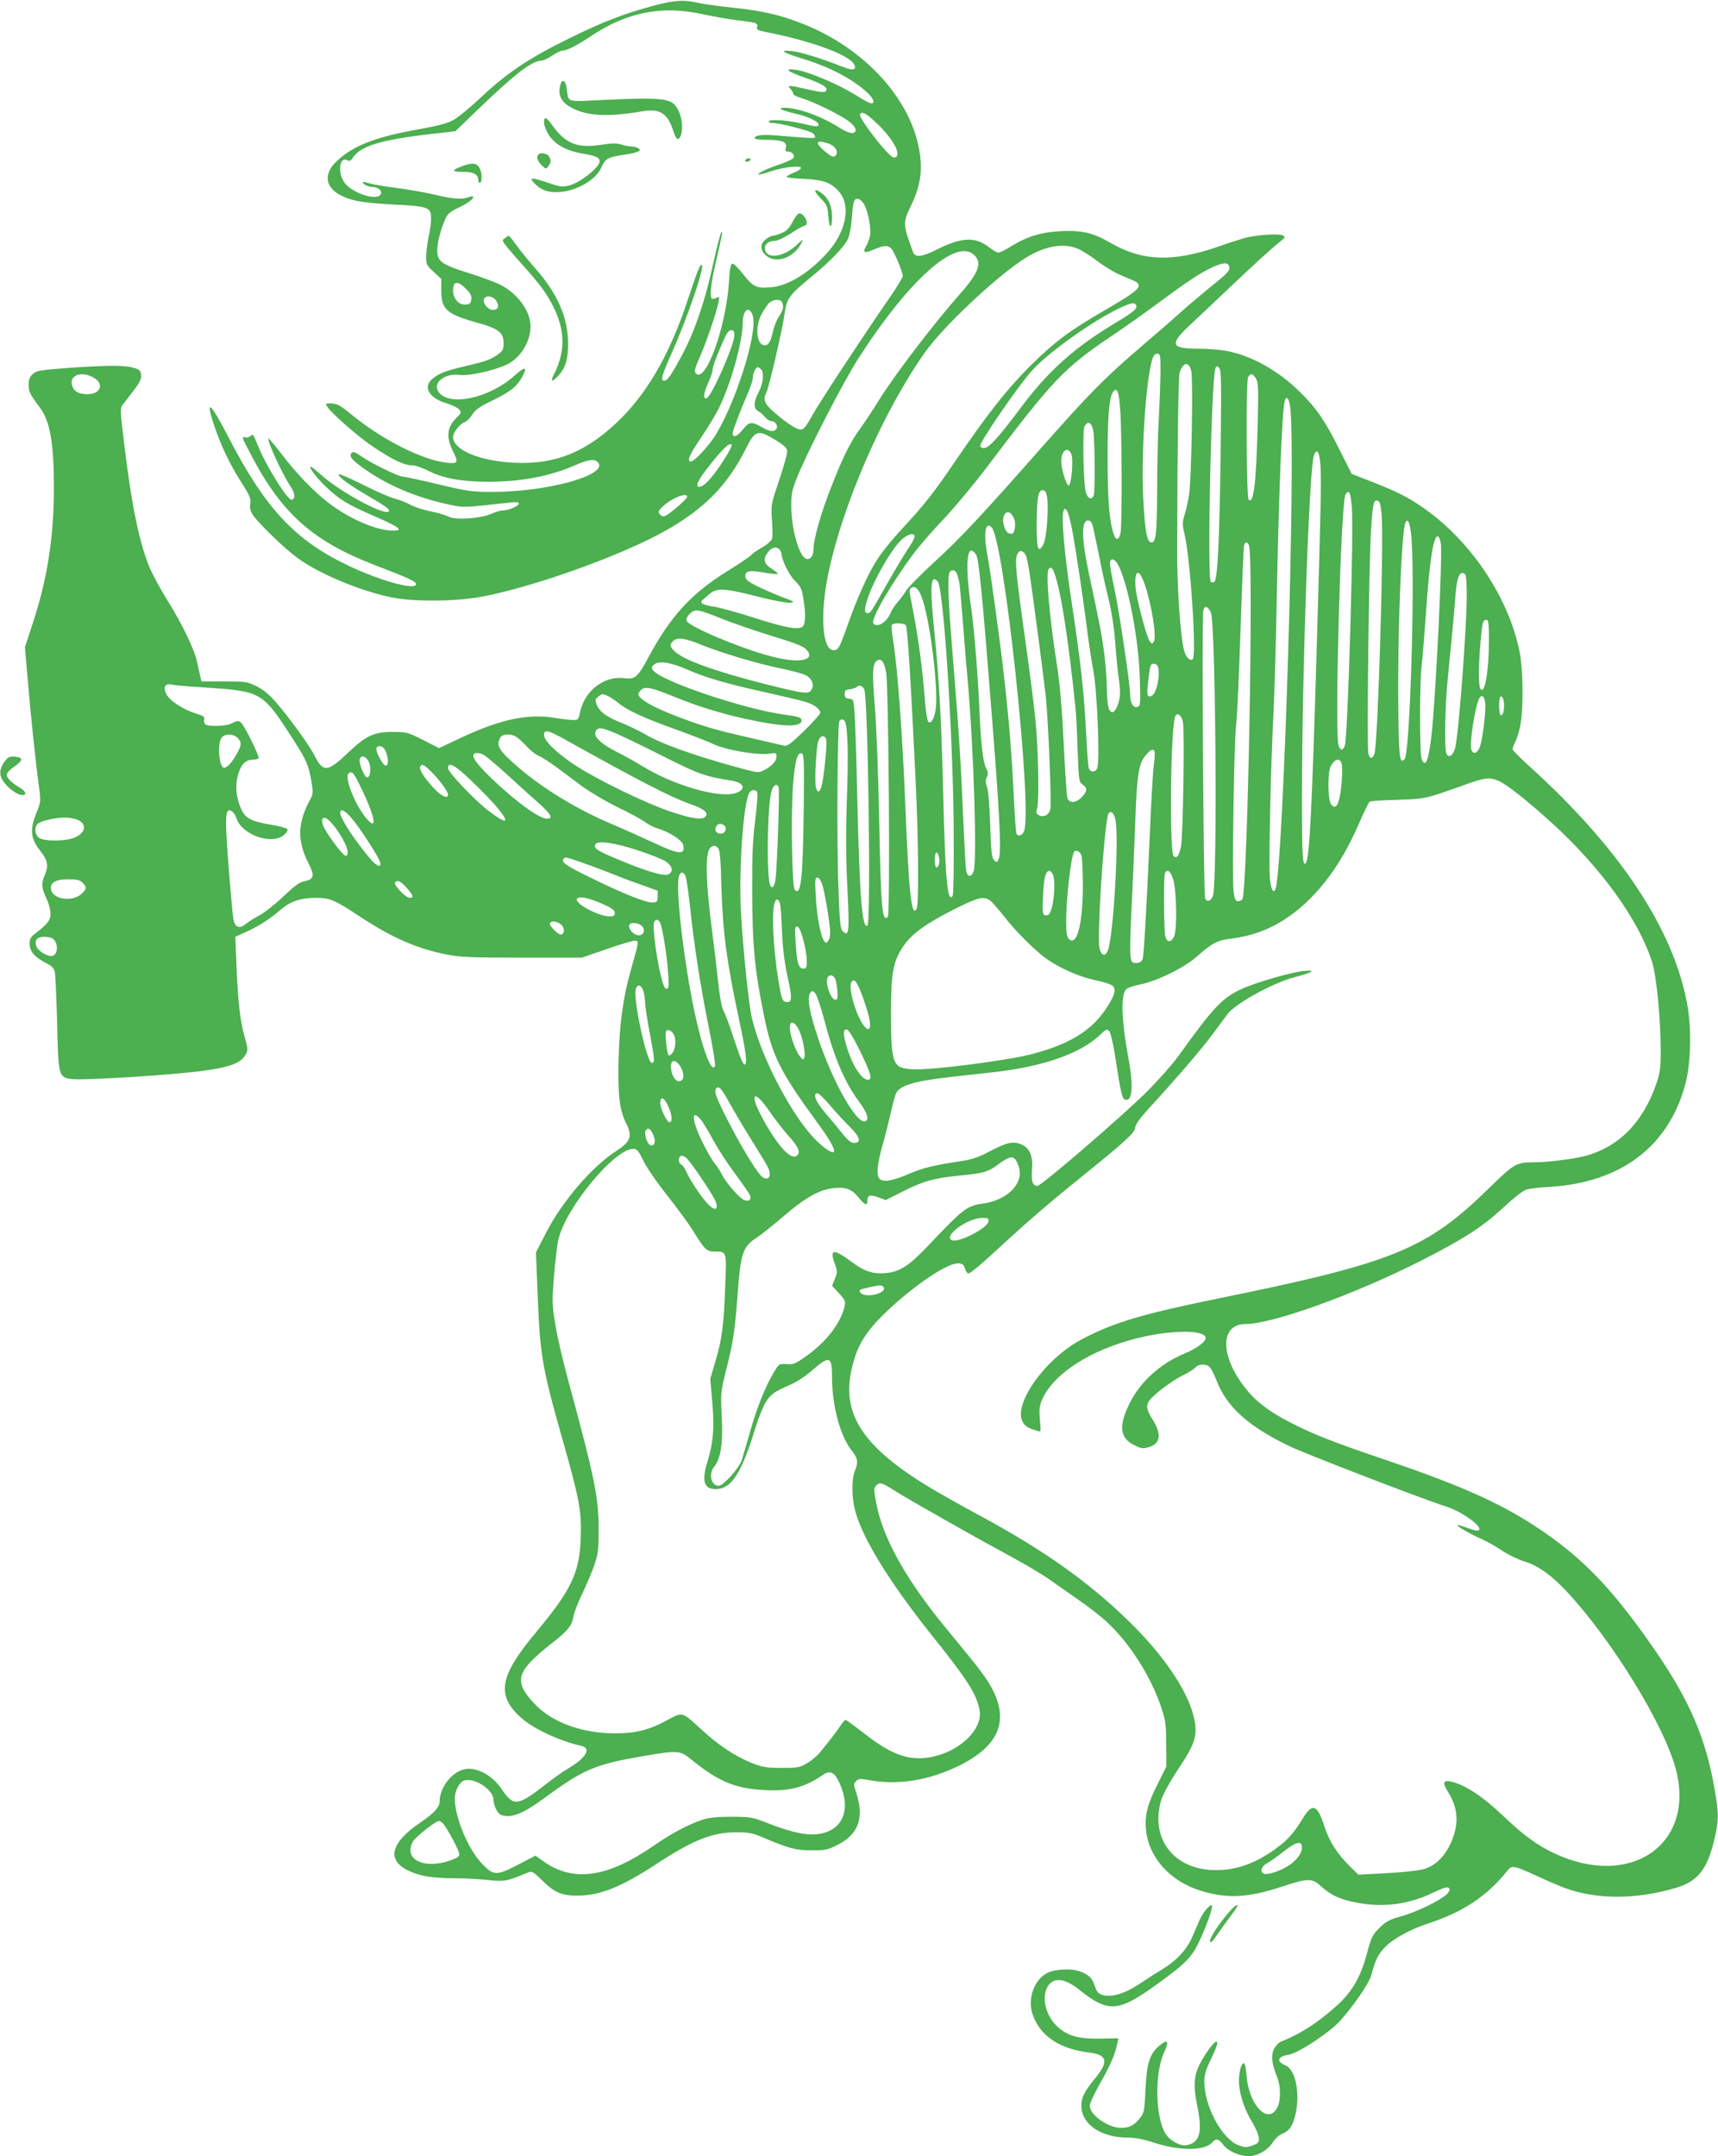 <?xml version="1.0" standalone="no"?>
<!DOCTYPE svg PUBLIC "-//W3C//DTD SVG 20010904//EN"
 "http://www.w3.org/TR/2001/REC-SVG-20010904/DTD/svg10.dtd">
<svg version="1.0" xmlns="http://www.w3.org/2000/svg"
 width="1020pt" height="1280pt" viewBox="0 0 1020 1280"
 preserveAspectRatio="xMidYMid meet">
<g transform="translate(0,1280) scale(0.1,-0.1)"
fill="#4caf50" stroke="none">
<path d="M3880 12766 c-178 -48 -300 -95 -505 -196 -232 -114 -364 -202 -515
-344 -66 -62 -142 -125 -169 -139 -34 -19 -91 -34 -192 -52 -268 -47 -403 -99
-501 -193 -104 -99 -49 -201 128 -236 38 -8 139 -17 224 -21 148 -7 186 -14
202 -39 12 -17 9 -75 -7 -151 -8 -39 -15 -92 -15 -119 0 -46 3 -52 45 -90 l45
-42 0 -71 c0 -110 33 -139 215 -189 123 -34 155 -59 155 -119 0 -38 -4 -47
-32 -68 -43 -31 -72 -42 -201 -72 -113 -26 -157 -44 -194 -78 -53 -48 -11
-113 91 -142 30 -9 61 -24 71 -35 16 -18 15 -20 -18 -54 -54 -54 -59 -113 -16
-198 32 -64 28 -72 -38 -65 -146 16 -386 137 -571 290 -58 48 -80 60 -112 62
-34 2 -38 0 -30 -15 20 -37 186 -183 278 -244 114 -76 184 -109 227 -108 16 1
61 -14 100 -34 88 -44 194 -63 350 -64 196 0 368 32 517 97 84 37 119 41 139
17 61 -74 -300 -174 -626 -174 -124 0 -148 3 -323 45 -104 25 -198 45 -209 45
-26 0 -194 82 -249 122 -33 23 -47 29 -56 20 -17 -17 -4 -37 54 -80 144 -108
329 -187 532 -229 84 -17 72 -17 359 14 32 4 47 2 47 -6 0 -15 -60 -41 -93
-41 -14 0 -45 -9 -70 -20 -64 -29 -212 -38 -254 -17 -17 9 -66 24 -109 32 -44
9 -97 27 -119 39 -22 13 -62 28 -88 35 -27 6 -112 43 -189 82 -77 39 -143 67
-147 64 -9 -10 53 -57 144 -111 131 -77 155 -94 155 -105 0 -46 -285 105 -406
214 -29 26 -55 47 -58 47 -17 0 29 -61 85 -116 84 -80 127 -106 293 -179 148
-64 175 -85 109 -85 -97 0 -260 70 -384 166 -88 68 -191 175 -276 287 -41 54
-77 96 -79 94 -11 -10 82 -212 133 -288 25 -38 28 -69 6 -76 -23 -8 -153 200
-204 327 -28 68 -26 65 -44 50 -8 -7 -22 -10 -30 -6 -22 8 -20 0 39 -111 181
-344 367 -508 735 -649 206 -79 241 -96 241 -112 0 -38 -210 19 -399 109 -321
152 -497 341 -720 774 -101 196 -134 222 -81 64 41 -124 94 -235 164 -344 49
-78 57 -95 52 -125 -4 -25 0 -44 14 -65 32 -48 179 -192 258 -251 125 -96 381
-203 570 -241 131 -26 382 -24 534 5 312 59 832 246 1092 393 229 130 366 269
474 485 56 111 70 115 173 54 41 -24 69 -48 72 -62 4 -13 -14 -81 -45 -172
-50 -149 -51 -152 -45 -241 4 -50 4 -101 1 -113 -4 -12 -28 -34 -58 -51 -28
-16 -58 -36 -65 -45 -7 -9 -72 -53 -145 -98 -213 -133 -336 -268 -465 -508
-65 -121 -80 -134 -144 -126 -117 16 -234 -72 -262 -197 -11 -51 -13 -52 -46
-51 -19 0 -68 6 -109 13 -153 25 -316 -9 -534 -110 l-150 -70 -94 48 c-91 46
-97 48 -181 48 -110 0 -157 -22 -261 -120 -124 -119 -151 -122 -200 -25 -33
66 -161 242 -241 332 -32 36 -71 67 -107 85 -54 26 -65 28 -192 28 l-134 0 -7
30 c-4 17 -12 55 -19 85 -14 71 -89 228 -176 366 -38 60 -83 144 -102 186 -63
146 -111 376 -156 753 -23 188 -23 201 -8 222 9 12 39 50 65 84 37 49 47 69
45 93 -3 26 -9 32 -43 42 -53 17 -162 16 -388 0 -172 -13 -191 -16 -213 -37
-18 -17 -24 -33 -24 -63 0 -41 9 -59 67 -136 60 -78 83 -212 83 -473 0 -291
-38 -540 -122 -796 l-50 -153 17 -197 c17 -201 44 -465 66 -628 12 -91 12 -93
-16 -162 -39 -97 -33 -150 23 -221 46 -58 52 -88 27 -147 -21 -49 -19 -73 10
-135 14 -29 25 -70 25 -91 0 -40 -16 -61 -90 -118 -28 -21 -34 -32 -34 -62 0
-44 29 -79 95 -113 33 -16 49 -31 54 -51 4 -15 10 -152 14 -303 7 -314 9 -323
80 -335 65 -11 627 24 806 51 131 19 189 39 220 75 30 37 30 45 5 132 -24 87
-38 207 -46 419 l-7 167 67 30 c74 34 139 76 204 132 55 48 118 69 206 69 86
0 113 -12 261 -110 195 -128 338 -191 520 -227 76 -15 144 -18 445 -18 l355 0
153 53 c85 30 160 51 168 48 17 -6 15 -15 -27 -161 -48 -167 -70 -321 -76
-530 -6 -216 5 -315 42 -388 42 -82 31 -113 -58 -171 -142 -91 -320 -299 -415
-484 l-60 -117 9 -225 c15 -386 26 -453 148 -883 102 -359 114 -426 109 -587
-7 -206 -56 -309 -265 -559 -220 -263 -239 -376 -86 -511 72 -64 230 -137 354
-164 62 -14 29 -71 -74 -132 -33 -19 -102 -68 -153 -109 -110 -86 -153 -105
-189 -81 -14 9 -36 33 -49 54 -50 79 -131 132 -204 132 -83 0 -172 -101 -172
-196 0 -32 -35 -70 -114 -123 -176 -119 -203 -222 -73 -285 67 -33 144 -46
275 -46 56 0 145 -5 196 -10 98 -11 114 -9 233 41 32 13 33 13 95 -47 72 -70
115 -88 208 -87 131 0 256 50 460 183 224 147 337 192 480 193 71 0 96 -4 150
-27 164 -69 201 -80 296 -80 86 -1 97 2 160 34 120 61 155 158 109 303 -18 53
-18 59 -2 74 14 15 24 15 80 5 169 -31 354 -1 533 87 229 114 294 259 199 447
-37 72 -71 117 -275 364 -243 294 -382 545 -419 754 -14 77 -14 82 4 100 18
18 32 14 103 -31 90 -57 457 -265 657 -373 105 -56 224 -127 265 -156 41 -29
121 -85 178 -125 57 -39 133 -98 168 -132 134 -125 260 -325 320 -507 24 -75
28 -101 28 -216 l1 -130 -52 -105 c-61 -120 -78 -188 -69 -273 17 -164 142
-303 324 -360 158 -49 283 -42 486 25 154 51 176 51 233 -2 55 -50 111 -76
209 -94 154 -30 304 -11 445 56 68 32 92 40 101 31 19 -19 -26 -57 -126 -106
-50 -25 -124 -54 -165 -64 -57 -16 -82 -29 -113 -59 -51 -49 -55 -58 -84 -166
-35 -128 -83 -214 -163 -290 -110 -103 -226 -180 -344 -226 -15 -6 -34 -26
-44 -46 -18 -38 -13 -85 21 -170 22 -58 20 -143 -4 -183 -57 -93 -165 24 -179
195 -3 41 -10 74 -16 75 -18 2 -34 -75 -28 -132 8 -73 35 -149 79 -221 20 -33
37 -74 38 -91 1 -27 -4 -32 -39 -45 -35 -12 -45 -12 -82 2 -99 38 -203 232
-203 379 0 36 9 69 34 120 41 86 51 116 37 116 -14 0 -66 -71 -98 -134 -36
-70 -39 -132 -13 -257 30 -148 12 -210 -66 -224 -38 -7 -101 29 -126 71 -59
101 -63 354 -8 477 33 71 24 86 -28 42 -56 -47 -74 -104 -81 -257 -5 -116 -9
-141 -27 -164 -36 -49 -69 -67 -119 -66 -77 1 -185 77 -185 131 0 14 27 73 60
131 61 106 92 178 103 238 l7 32 -108 -2 c-123 -2 -185 13 -245 63 -70 58
-103 161 -74 232 30 71 101 70 192 -3 178 -142 234 -137 474 38 162 117 198
155 242 249 45 96 82 203 74 211 -10 10 -52 -39 -73 -86 -11 -26 -32 -73 -45
-104 -32 -72 -93 -138 -171 -185 -33 -20 -96 -60 -139 -89 -86 -58 -166 -83
-221 -67 -24 7 -34 17 -44 48 -17 52 -35 71 -88 91 -55 21 -158 15 -203 -12
-74 -43 -110 -151 -81 -240 42 -128 159 -208 338 -229 104 -13 115 -52 40
-145 -69 -84 -88 -120 -88 -171 0 -109 117 -189 277 -189 43 0 92 -9 152 -29
151 -50 302 -50 346 -1 25 28 39 25 69 -14 27 -36 96 -66 150 -66 52 1 112 35
141 80 14 22 38 45 53 51 43 17 61 39 78 96 37 129 10 285 -54 312 -57 24 -48
53 21 64 56 9 239 130 303 200 80 89 173 224 185 271 24 91 43 128 84 169 50
50 149 104 250 137 212 69 356 165 478 319 23 29 38 26 177 -38 58 -27 130
-58 161 -69 187 -69 423 -69 656 0 129 37 187 107 228 275 30 120 31 162 5
311 -53 305 -149 528 -357 830 -255 368 -435 554 -715 736 -213 138 -443 240
-871 386 -320 108 -438 154 -577 226 -125 64 -204 124 -265 202 -153 192 -153
382 0 382 160 0 645 175 1040 375 249 126 368 202 491 317 59 55 117 101 136
106 18 6 80 13 136 16 426 25 711 241 809 614 32 124 37 325 10 472 -82 446
-403 929 -939 1413 -54 49 -98 93 -98 100 0 6 9 29 20 51 10 23 24 70 29 106
16 97 13 315 -5 410 -61 322 -284 661 -566 860 -93 66 -164 102 -313 160
l-120 47 -70 139 c-86 173 -137 248 -234 344 -132 132 -301 225 -452 249 -35
6 -106 11 -157 11 -159 0 -169 25 -55 133 42 39 156 147 252 238 159 150 232
217 301 273 22 17 22 19 5 29 -23 12 -163 2 -230 -17 -27 -8 -96 -30 -152 -50
-271 -94 -453 -87 -643 24 -100 58 -164 73 -289 68 -120 -6 -202 -31 -301 -92
-32 -20 -65 -36 -73 -36 -8 0 -31 14 -52 30 -83 66 -164 63 -310 -10 -92 -46
-131 -51 -144 -17 -61 166 -61 174 -13 275 54 111 69 199 53 311 -45 316 -325
625 -698 771 -133 52 -235 76 -418 95 -82 9 -170 21 -195 27 -91 21 -141 18
-270 -16z m295 -51 c61 -13 151 -29 200 -35 117 -14 127 -17 120 -40 -5 -16 3
-20 52 -30 273 -54 493 -135 524 -192 18 -33 -8 -39 -65 -16 -116 47 -254 90
-306 95 -80 8 -54 -9 70 -47 125 -38 244 -95 326 -156 70 -52 101 -91 86 -106
-7 -7 -39 8 -104 49 -103 64 -276 137 -350 148 -78 12 -56 -9 47 -45 108 -37
147 -61 128 -81 -9 -9 -32 -7 -105 10 -117 27 -126 27 -105 3 10 -10 17 -24
17 -30 0 -6 24 -17 53 -26 67 -20 220 -95 275 -135 25 -19 42 -39 42 -51 0
-30 -38 -25 -96 12 -106 67 -244 118 -323 118 -51 0 -26 -14 59 -34 76 -17
140 -47 140 -66 0 -13 -18 -13 -87 4 -84 21 -199 30 -207 17 -5 -7 4 -11 22
-11 39 0 221 -46 238 -61 8 -6 14 -16 14 -22 0 -10 -29 -8 -231 9 -80 7 -129
1 -129 -16 0 -6 31 -10 69 -10 93 0 125 -12 117 -45 -5 -20 -3 -25 13 -25 23
0 42 -22 32 -38 -4 -6 -39 -23 -77 -36 -78 -26 -138 -55 -131 -62 2 -3 38 7
80 21 76 25 184 35 172 15 -4 -6 -24 -18 -46 -27 -21 -8 -39 -19 -39 -23 0 -4
46 -10 103 -12 114 -5 164 -23 210 -78 72 -85 39 -242 -78 -368 -110 -119
-231 -191 -333 -198 -83 -6 -101 3 -162 81 -26 33 -53 60 -61 60 -11 0 -16
-25 -21 -110 -18 -272 -141 -609 -198 -540 -9 11 -4 30 24 93 37 83 101 269
112 329 6 33 5 34 -13 24 -11 -5 -23 -7 -27 -4 -13 13 -5 91 23 212 38 163 45
200 33 181 -6 -8 -29 -100 -52 -204 -47 -213 -106 -384 -181 -525 -63 -117
-86 -151 -105 -151 -24 0 -16 28 42 159 96 216 197 511 181 528 -9 9 -27 -36
-83 -205 -100 -305 -228 -534 -389 -698 -201 -203 -392 -284 -645 -271 -205
11 -360 76 -360 153 0 27 42 80 71 89 11 4 30 23 43 44 19 29 44 47 113 80
112 55 146 81 179 136 39 68 25 74 -39 17 -154 -140 -404 -190 -457 -92 -28
52 44 105 127 94 56 -7 199 24 278 60 84 38 145 136 145 230 -1 89 -77 194
-180 246 -30 15 -114 46 -187 69 -163 51 -188 70 -187 138 1 47 22 127 51 190
10 22 30 39 71 58 58 27 92 52 92 66 0 5 -12 4 -26 -1 -40 -16 -95 -12 -206
15 -57 13 -157 31 -223 39 -66 9 -136 20 -155 26 -48 14 -59 12 -36 -5 11 -8
32 -15 47 -15 38 0 64 -27 47 -47 -30 -36 -175 15 -215 76 -40 59 -26 154 18
130 15 -7 22 -4 35 16 45 69 170 106 468 140 l140 16 119 115 c232 224 335
304 393 304 10 0 39 14 63 30 24 17 53 30 63 30 24 0 87 32 161 82 216 146
427 188 672 133z m1023 -640 c110 -101 165 -210 108 -210 -28 0 -212 237 -200
257 11 18 36 6 92 -47z m-286 -125 c39 -11 64 -41 54 -66 -3 -8 -11 -14 -19
-14 -19 0 -98 70 -91 81 7 11 11 11 56 -1z m217 -361 c25 -41 45 -148 36 -191
-4 -18 -14 -45 -23 -60 -23 -39 -10 -44 47 -19 60 26 83 26 104 4 18 -21 67
-139 67 -162 0 -9 -39 -72 -87 -141 -158 -229 -404 -603 -451 -687 -35 -64
-51 -83 -67 -83 -26 0 -83 37 -159 103 -58 50 -68 76 -46 117 15 27 97 381
108 467 13 91 27 111 155 216 124 102 203 185 223 233 8 19 17 66 20 102 9
117 13 132 35 132 11 0 27 -13 38 -31z m1276 -268 c22 -10 72 -42 110 -71 39
-29 95 -64 125 -77 30 -13 70 -31 88 -38 66 -29 42 -55 -161 -172 -216 -125
-306 -192 -453 -338 -137 -137 -249 -279 -444 -565 -127 -187 -180 -254 -316
-401 -52 -56 -116 -134 -141 -173 -55 -82 -124 -235 -182 -401 -46 -130 -54
-145 -82 -145 -68 0 -82 216 -30 461 87 412 327 961 574 1309 102 144 396 424
570 542 127 87 250 111 342 69z m-620 -36 c47 -46 25 -105 -82 -226 -161 -182
-395 -489 -488 -640 -32 -52 -79 -123 -105 -159 -60 -82 -103 -167 -173 -346
-61 -153 -107 -314 -107 -374 0 -40 -20 -66 -44 -57 -42 16 -87 174 -88 307
-1 74 3 96 32 170 56 144 274 568 365 710 300 468 584 722 690 615z m1513 -68
c5 -24 -8 -38 -113 -122 -49 -40 -124 -103 -165 -140 -41 -37 -151 -133 -245
-213 -215 -184 -304 -274 -594 -602 -362 -410 -474 -530 -633 -676 -81 -74
-157 -151 -169 -172 -12 -20 -35 -50 -50 -67 -15 -16 -35 -47 -43 -67 -23 -54
-82 -88 -101 -58 -16 25 111 243 244 420 31 41 109 131 175 200 65 69 179 206
254 305 392 519 458 589 737 777 83 56 209 145 280 198 174 129 244 175 318
211 68 32 100 34 105 6z m-4531 -132 c26 -26 34 -41 31 -62 -2 -23 -8 -29 -34
-31 -39 -4 -74 35 -74 83 0 57 26 61 77 10z m179 -70 c21 -32 12 -55 -20 -55
-29 0 -62 41 -52 65 9 24 53 18 72 -10z m1698 -11 c10 -27 7 -43 -19 -82 -13
-20 -29 -59 -35 -86 -14 -64 -27 -86 -50 -86 -47 0 -59 105 -21 180 13 25 33
55 44 68 24 26 72 30 81 6z m2100 -13 c13 -20 -10 -41 -112 -102 -251 -150
-403 -286 -566 -502 -138 -185 -195 -247 -224 -247 -12 0 -22 6 -22 14 0 27
226 356 307 446 90 100 330 274 492 357 85 43 115 51 125 34z m-2275 -64 c33
-100 -108 -541 -232 -727 -38 -57 -117 -140 -134 -140 -27 0 -11 39 58 140 39
58 86 135 104 171 72 142 145 401 145 516 0 75 39 101 59 40z m-109 -117 c0
-58 -134 -362 -165 -374 -23 -8 -18 31 10 92 14 30 25 62 25 73 0 19 25 87 67
182 18 40 31 57 44 57 14 0 19 -7 19 -30z m2530 -212 c0 -57 -5 -184 -10 -283
-6 -99 -10 -294 -10 -433 -1 -252 -7 -302 -34 -302 -25 0 -37 60 -47 234 -16
263 11 708 51 849 8 26 16 37 30 37 19 0 20 -7 20 -102z m183 -3 c11 -52 1
-640 -13 -730 -6 -38 -18 -93 -27 -121 -14 -46 -14 -56 1 -121 35 -154 71
-722 47 -737 -18 -11 -40 12 -51 53 -22 84 -42 372 -41 611 2 655 7 1017 15
1040 22 63 56 65 69 5z m174 -490 c-6 -493 -18 -740 -36 -758 -5 -5 -15 -6
-22 -2 -23 15 2 1189 27 1268 5 15 8 16 21 5 14 -12 15 -67 10 -513z m-2729
503 c20 -20 14 -84 -13 -134 -32 -60 -33 -99 -3 -115 13 -7 31 -23 41 -36 10
-12 27 -23 37 -23 25 0 43 -33 28 -48 -18 -18 -38 -14 -87 13 -58 34 -74 32
-111 -15 -33 -42 -60 -52 -60 -22 1 17 44 132 94 247 14 33 26 70 26 83 0 26
17 62 28 62 5 0 13 -5 20 -12z m-3969 -46 c72 -36 53 -102 -30 -102 -50 0 -77
14 -89 46 -24 61 45 94 119 56z m6907 -8 c15 -23 16 -51 11 -277 -9 -349 -24
-473 -54 -443 -13 13 -16 702 -3 726 14 27 26 25 46 -6z m-805 -191 c10 -134
11 -654 3 -717 -8 -54 -28 -61 -43 -13 -25 75 -35 204 -35 452 0 256 10 361
35 392 22 26 33 -4 40 -114z m1010 11 c33 -300 -41 -2694 -87 -2847 -12 -39
-29 -8 -35 64 -7 84 6 688 22 974 5 105 14 402 19 660 12 631 31 1114 46 1188
9 46 29 25 35 -39z m-1169 -139 c8 -64 10 -343 2 -373 -9 -32 -35 -24 -47 13
-15 51 -21 368 -8 394 21 38 45 22 53 -34z m-2207 -185 c-63 -94 -107 -140
-134 -140 -25 0 -7 40 52 115 85 108 127 149 140 136 6 -6 -14 -44 -58 -111z
m2076 53 c13 -33 0 -183 -16 -185 -13 -1 -44 96 -44 140 -2 67 40 97 60 45z
m1479 -74 c5 -87 3 -205 -24 -1129 -27 -901 -41 -1187 -62 -1221 -20 -32 -24
36 -24 384 0 739 43 1960 71 2034 18 47 34 20 39 -68z m-1624 -175 c12 -63 -2
-246 -20 -283 -32 -60 -41 -34 -41 110 1 163 8 209 35 209 14 0 21 -10 26 -36z
m1810 -61 c12 -145 -23 -1342 -41 -1416 -10 -37 -31 -34 -39 4 -21 108 13
1367 40 1476 4 12 12 23 19 23 9 0 15 -26 21 -87z m-3946 59 c0 -10 -53 -60
-103 -97 -30 -22 -40 -25 -52 -15 -21 17 -19 27 13 56 50 47 142 83 142 56z
m4122 -97 c16 -145 -21 -1374 -42 -1431 -12 -32 -28 -31 -36 3 -10 38 4 1161
16 1328 11 160 15 177 38 173 13 -2 19 -20 24 -73z m-1838 -93 c26 -140 62
-384 86 -567 11 -93 30 -217 41 -275 22 -109 39 -518 25 -574 -7 -30 -40 -36
-51 -8 -4 9 -11 98 -16 197 -12 248 -32 429 -85 780 -44 289 -64 514 -50 552
7 17 8 17 21 0 7 -10 20 -57 29 -105z m-346 65 c9 -18 11 -42 7 -63 -5 -29
-10 -35 -28 -32 -16 2 -26 15 -35 43 -24 73 25 118 56 52z m471 -54 c5 -21 21
-98 36 -171 14 -74 39 -189 56 -255 19 -78 33 -171 40 -257 5 -74 14 -165 19
-203 14 -94 13 -130 -6 -177 -21 -53 -46 -50 -56 5 -4 22 -7 76 -7 121 -1 44
-8 131 -16 193 -14 106 -25 162 -90 466 -44 207 -46 315 -5 315 14 0 22 -10
29 -37z m1892 -81 c20 -292 -11 -1261 -41 -1297 -30 -36 -35 4 -38 303 -5 449
19 1064 44 1104 15 24 29 -19 35 -110z m-2492 75 c74 -90 242 -1667 191 -1801
-10 -26 -34 -34 -45 -16 -3 6 -10 97 -15 203 -13 266 -27 444 -56 706 -23 211
-82 641 -104 760 -22 119 -8 191 29 148z m-459 -53 c0 -8 -17 -41 -39 -72 -21
-31 -74 -120 -118 -197 -101 -178 -105 -185 -120 -185 -21 0 -23 17 -7 71 36
119 154 324 216 373 37 29 68 34 68 10z m3124 -40 c12 -59 -30 -915 -55 -1139
-17 -152 -37 -199 -59 -139 -12 31 -12 476 1 559 4 33 15 163 24 289 22 333
47 488 74 471 5 -2 12 -21 15 -41z m-1139 -11 c29 -69 -8 -2051 -39 -2101 -4
-7 -16 -12 -26 -12 -15 0 -20 11 -26 58 -10 77 3 899 15 987 6 39 17 291 26
560 9 270 18 498 21 508 3 9 9 17 14 17 4 0 11 -8 15 -17z m-2787 -25 c7 -7
12 -18 12 -25 0 -36 46 -129 81 -162 32 -32 40 -47 48 -102 16 -93 14 -154 -4
-169 -25 -21 -107 -6 -295 55 -96 31 -201 59 -233 64 -64 9 -87 22 -65 40 7 6
26 22 42 36 41 36 93 33 281 -16 86 -22 174 -39 194 -37 34 3 31 5 -49 35 -47
18 -114 48 -150 66 -53 27 -65 38 -65 58 0 31 27 35 118 19 38 -7 71 -10 74
-7 3 3 -14 17 -36 31 -47 30 -53 58 -20 100 22 28 48 33 67 14z m1168 -32 c15
-24 37 -245 88 -896 51 -637 62 -864 47 -904 -11 -28 -13 -28 -29 -12 -14 14
-18 46 -23 209 -4 115 -11 205 -19 225 -9 25 -10 40 -1 58 9 20 8 31 -5 55
-18 35 -30 141 -39 344 -9 209 -33 504 -50 613 -38 257 -25 392 31 308z m280
16 c15 -10 22 -33 34 -109 18 -109 90 -661 100 -758 14 -141 34 -630 26 -658
-8 -35 -39 -51 -67 -37 -17 10 -19 17 -12 38 14 45 8 368 -11 542 -9 91 -37
305 -61 475 -53 379 -61 465 -46 493 12 23 20 26 37 14z m566 -82 c58 -119
118 -436 125 -662 5 -154 4 -168 -12 -174 -25 -10 -45 21 -45 70 0 62 -66 505
-95 638 -14 65 -25 129 -25 144 0 37 31 28 52 -16z m-384 -37 c39 -100 84
-385 128 -813 3 -30 9 -140 12 -244 7 -180 8 -190 30 -204 29 -19 28 -40 -5
-74 -37 -38 -79 -38 -87 0 -3 15 -13 160 -21 324 -10 201 -22 347 -39 455 -47
299 -69 557 -49 576 12 13 21 7 31 -20z m-572 -22 c3 -14 8 -33 10 -41 2 -8
10 -103 19 -210 8 -107 21 -271 30 -365 37 -426 57 -1082 35 -1139 -14 -37
-38 -33 -44 7 -3 17 -10 145 -16 282 -15 360 -27 544 -60 950 -32 386 -37 524
-19 542 17 17 38 4 45 -26z m1111 -52 c42 -124 71 -313 53 -339 -9 -13 -12
-13 -24 3 -19 25 -78 250 -84 319 -8 109 21 118 55 17z m1911 -24 c6 -160 -48
-882 -70 -951 -15 -45 -42 -57 -52 -22 -11 41 -6 289 9 433 7 77 18 187 24
245 6 58 15 159 20 226 9 127 21 167 49 162 14 -3 18 -18 20 -93z m-3140 42
c34 -41 90 -908 94 -1462 2 -214 -1 -396 -6 -403 -30 -48 -44 92 -56 603 -10
427 -25 702 -55 990 -25 248 -19 322 23 272z m-88 -115 c46 -147 90 -520 76
-636 -8 -61 -28 -97 -45 -80 -6 5 -16 70 -21 143 -13 162 -33 320 -60 466 -11
61 -23 125 -27 144 -4 22 -2 36 7 41 26 16 49 -10 70 -78z m1709 -67 c28 -58
40 -1584 13 -1680 -10 -34 -36 -44 -47 -18 -10 22 -20 1672 -11 1708 8 32 26
28 45 -10z m-2898 -40 c59 -24 190 -69 290 -100 140 -42 189 -62 207 -81 59
-66 -45 -85 -215 -39 -181 48 -484 176 -496 209 -5 11 2 26 18 42 31 31 46 29
196 -31z m4549 -124 c0 -187 -25 -330 -51 -289 -12 18 -11 139 1 277 11 122
14 131 36 131 11 0 14 -22 14 -119z m-3462 87 c10 -13 28 -298 58 -918 17
-350 20 -741 6 -765 -30 -55 -46 90 -67 615 -16 404 -47 825 -71 967 -8 51
-13 97 -9 103 9 14 71 12 83 -2z m-1206 -119 c121 -48 326 -109 467 -138 57
-12 119 -28 137 -36 40 -16 60 -56 44 -86 -17 -32 -36 -30 -265 27 -306 77
-498 146 -550 198 -29 29 -31 39 -9 60 25 25 69 19 176 -25z m1089 -160 c15
-79 25 -1437 10 -1452 -33 -33 -41 46 -51 573 -5 270 -17 571 -26 678 -17 204
-14 255 14 271 25 14 41 -6 53 -70z m-1180 16 c106 -47 233 -84 460 -134 102
-23 209 -48 238 -57 53 -15 91 -43 91 -66 0 -7 -43 -55 -96 -107 -75 -73 -100
-92 -117 -88 -12 3 -102 23 -199 46 -212 48 -287 70 -438 128 -147 56 -230
104 -230 133 0 5 7 16 17 25 22 22 61 14 193 -40 139 -57 269 -97 414 -130
234 -52 353 -55 344 -8 -2 14 -23 20 -97 30 -246 33 -747 203 -785 266 -9 14
-7 21 9 33 29 23 99 12 196 -31z m2793 19 c17 -44 -6 -159 -35 -174 -26 -14
-31 1 -24 68 12 110 15 122 34 122 11 0 22 -7 25 -16z m-5674 -124 c358 -24
355 -22 544 -315 76 -118 90 -151 106 -250 9 -54 8 -71 -4 -93 -80 -144 -84
-250 -14 -388 38 -75 33 -94 -27 -106 -29 -6 -59 -29 -124 -91 -47 -45 -111
-95 -141 -111 -30 -16 -68 -40 -83 -53 -36 -29 -62 -18 -71 29 -8 44 -35 374
-42 513 -6 119 2 149 33 129 9 -6 21 -24 26 -40 32 -100 210 -163 283 -101 15
13 24 29 20 35 -3 6 -52 19 -108 28 -114 20 -146 39 -171 103 -27 66 -31 132
-13 194 18 61 44 87 88 87 15 0 29 4 33 10 6 9 -72 169 -98 203 -17 21 -27 21
-63 2 -32 -16 -131 -20 -153 -6 -8 5 -12 18 -9 29 5 16 -3 22 -46 35 -79 25
-159 77 -178 116 -21 43 -8 66 31 57 14 -4 96 -11 181 -16z m3931 -12 c23 -43
41 -1389 19 -1403 -31 -19 -46 163 -60 750 -5 237 -13 467 -16 512 -6 79 -6
82 -32 85 -21 2 -27 8 -27 28 0 20 6 26 30 28 17 2 34 8 40 13 15 15 34 10 46
-13z m-1526 -38 c15 -6 46 -26 69 -45 55 -45 151 -88 351 -160 88 -32 180 -68
205 -80 75 -37 267 -70 341 -59 36 6 39 5 39 -18 0 -27 -28 -57 -77 -82 -30
-15 -37 -14 -160 20 -256 70 -452 140 -548 198 -33 19 -96 49 -140 67 -87 34
-128 66 -144 110 -8 24 -7 31 12 44 25 18 20 17 52 5z m5213 -46 c5 -53 -17
-222 -33 -261 -16 -38 -40 -43 -50 -12 -11 35 23 258 47 302 15 28 33 14 36
-29z m112 -11 c0 -39 -9 -65 -21 -57 -10 6 -12 97 -2 107 11 11 23 -15 23 -50z
m-1907 -98 c11 -48 1 -670 -11 -738 -11 -57 -26 -77 -44 -59 -26 26 -18 758 9
828 10 28 37 10 46 -31z m-2007 3 c17 -27 22 -200 12 -463 -7 -204 -6 -347 3
-528 13 -262 10 -292 -28 -255 -14 15 -18 55 -25 255 -11 268 -6 971 5 991 10
15 24 15 33 0z m-1341 -80 c39 -17 162 -77 275 -134 204 -102 235 -113 397
-139 76 -12 84 -56 14 -75 -100 -27 -362 49 -539 157 -42 26 -117 68 -167 93
-99 51 -139 96 -114 126 15 19 38 14 134 -28z m-310 -34 c444 -247 611 -333
730 -376 85 -30 113 -52 94 -75 -19 -22 -77 -15 -208 29 -144 48 -433 188
-566 275 -109 72 -185 145 -185 179 0 36 23 31 135 -32z m-1955 16 c25 -25 25
-41 0 -88 -30 -57 -66 -96 -83 -89 -28 11 -37 149 -10 179 21 24 68 23 93 -2z
m1659 3 c13 -9 40 -34 60 -56 20 -22 51 -46 69 -54 18 -7 63 -36 100 -63 37
-28 108 -80 157 -117 50 -36 144 -92 210 -124 66 -31 139 -71 162 -87 22 -17
58 -35 80 -41 63 -18 142 -68 149 -96 15 -62 -24 -59 -173 11 -65 30 -182 83
-260 116 -220 93 -446 236 -594 376 -71 66 -81 90 -59 133 13 24 66 26 99 2z
m1836 -12 c7 -23 -12 -217 -26 -273 -11 -44 -26 -49 -35 -12 -9 36 2 243 15
277 12 31 37 36 46 8z m-2616 -69 c18 -43 19 -87 1 -87 -17 0 -64 90 -55 105
12 20 43 10 54 -18z m4565 -1 c4 -5 2 -40 -3 -78 -6 -37 -17 -232 -25 -433
-19 -428 -35 -705 -42 -724 -7 -19 -32 -28 -55 -21 -23 8 -24 59 -9 360 6 110
14 322 20 470 10 294 21 358 68 408 27 29 37 33 46 18z m-3981 -23 c12 -6 72
-57 133 -112 61 -56 145 -132 187 -169 80 -71 94 -97 54 -97 -38 0 -138 68
-256 172 -118 106 -181 175 -181 202 0 19 31 21 63 4z m1899 -308 c-5 -427
-16 -530 -53 -493 -17 17 -24 445 -11 619 12 148 25 197 51 192 14 -3 16 -38
13 -318z m-2587 276 c20 -31 17 -101 -5 -101 -17 0 -52 88 -44 110 9 22 31 18
49 -9z m5781 -22 c8 -32 -2 -165 -17 -216 -11 -42 -32 -49 -49 -17 -17 30 -17
189 0 219 25 47 56 54 66 14z m-5407 -44 c49 -48 101 -118 101 -137 0 -29 -41
-10 -89 43 -56 61 -85 109 -76 124 10 17 21 12 64 -30z m242 -57 c206 -198
269 -304 108 -183 -86 64 -249 235 -249 260 0 41 41 19 141 -77z m-674 -6
c100 -198 122 -305 44 -210 -67 82 -130 245 -100 263 19 12 26 5 56 -53z
m6769 8 c47 -19 171 -118 314 -247 298 -271 522 -583 600 -833 25 -82 50 -338
50 -521 0 -102 -4 -132 -24 -192 -81 -237 -226 -383 -431 -436 -72 -18 -217
-36 -300 -36 -102 0 -116 -8 -264 -153 -373 -365 -568 -444 -1616 -657 -445
-91 -612 -141 -799 -239 -224 -117 -421 -398 -350 -499 15 -22 29 -30 82 -46
23 -8 23 -8 16 66 -5 63 -3 82 14 121 67 152 286 293 561 362 193 49 391 52
408 8 9 -23 -46 -66 -126 -99 -144 -60 -263 -169 -326 -298 -65 -133 -56 -204
31 -246 40 -20 50 -21 85 -11 69 21 77 76 24 161 -38 59 -43 85 -20 117 25 35
137 119 197 148 31 15 64 35 74 46 22 24 66 25 88 1 9 -11 27 -46 40 -80 61
-156 187 -269 431 -387 96 -46 782 -311 935 -360 92 -30 212 -117 191 -138 -7
-7 -28 -3 -67 12 -31 12 -59 19 -61 17 -6 -6 70 -49 140 -81 32 -14 88 -45
125 -70 37 -25 97 -54 134 -65 79 -24 158 -80 249 -177 271 -290 583 -799 650
-1061 113 -441 -268 -705 -719 -496 -99 45 -188 110 -302 219 -128 122 -233
191 -317 209 -46 10 -50 -8 -14 -65 61 -98 64 -194 12 -306 -37 -78 -91 -129
-155 -148 -28 -9 -126 -20 -221 -25 l-170 -9 -43 42 c-81 79 -129 153 -158
242 -41 130 -70 144 -124 58 -54 -89 -92 -133 -154 -179 -125 -94 -242 -137
-371 -136 -245 2 -388 186 -321 415 10 34 49 105 101 184 100 151 115 197 96
295 -29 150 -162 355 -357 552 -251 252 -525 448 -930 666 -104 56 -234 129
-289 163 -388 235 -518 430 -460 693 29 133 74 213 178 318 162 162 382 316
453 316 27 0 34 -5 43 -30 5 -16 14 -30 20 -30 13 0 80 57 215 182 148 136
272 243 471 403 243 196 305 253 305 281 0 16 25 52 75 107 179 196 319 359
384 447 39 52 79 107 90 121 49 64 276 188 401 219 106 27 130 45 45 35 -77
-9 -280 -68 -359 -104 -119 -54 -170 -108 -381 -402 -33 -46 -114 -137 -180
-204 -147 -147 -632 -565 -656 -565 -28 0 -37 28 -32 94 7 83 -13 131 -63 152
-49 21 -85 13 -188 -41 -60 -32 -105 -48 -158 -56 -184 -28 -234 -41 -323 -78
-96 -42 -151 -51 -173 -29 -20 20 -14 89 19 204 17 60 39 149 50 198 11 49 24
97 29 106 25 47 105 71 311 95 79 9 203 23 276 31 290 33 511 111 626 222 32
32 39 34 52 22 8 -9 23 -69 35 -145 35 -228 42 -256 58 -262 44 -18 53 73 23
238 -42 226 -48 372 -17 414 6 9 44 23 86 31 100 20 259 98 334 164 97 85 122
98 214 109 107 14 204 48 295 104 190 119 341 312 458 584 28 65 55 120 61
124 5 4 80 9 167 11 167 6 163 5 406 92 111 40 139 43 191 21z m-4273 -39 c7
-17 -10 -494 -19 -548 -6 -41 -18 -55 -30 -37 -24 40 -19 465 6 561 11 38 33
51 43 24z m-127 -31 c4 -8 -2 -82 -12 -163 -15 -114 -19 -210 -18 -427 1 -319
14 -460 70 -734 48 -239 95 -333 325 -647 75 -103 107 -164 84 -164 -19 0 -67
36 -112 83 -141 149 -316 488 -369 714 -18 77 -51 391 -64 613 -16 262 14 682
52 728 14 17 37 15 44 -3z m-2396 -167 c53 -67 149 -218 157 -247 9 -37 -22
-24 -64 27 -92 110 -173 235 -173 266 0 32 33 13 80 -46z m4523 2 c21 -109
-12 -676 -44 -768 -15 -43 -40 -39 -51 8 -15 64 21 639 48 783 9 44 37 31 47
-23z m-6149 -4 c49 -31 22 -85 -51 -105 -58 -16 -165 -14 -191 5 -26 18 -30
65 -6 85 23 19 122 39 176 35 26 -2 58 -10 72 -20z m1517 -39 c65 -89 93 -167
60 -167 -12 0 -89 99 -121 156 -28 48 -22 81 10 64 11 -6 34 -30 51 -53z
m2307 14 c19 -11 11 -45 -11 -49 -28 -6 -49 16 -36 39 10 20 26 24 47 10z
m-502 -152 c69 -23 139 -51 157 -63 41 -28 47 -62 14 -77 -27 -12 -132 19
-305 92 -115 48 -137 62 -128 85 10 27 115 12 262 -37z m467 17 c11 -11 16
-62 20 -228 8 -270 32 -453 108 -805 39 -182 47 -253 30 -253 -10 0 -31 53
-76 190 -15 47 -36 102 -47 124 -13 25 -24 83 -34 175 -8 75 -23 204 -34 286
-42 320 -45 493 -9 516 19 12 25 11 42 -5z m2158 -46 c4 -14 7 -84 8 -157 2
-240 -34 -386 -83 -337 -12 12 -16 37 -16 104 0 135 28 381 47 413 10 16 37 1
44 -23z m-847 -6 c8 -29 -1 -64 -15 -64 -5 0 -9 20 -9 45 0 49 14 60 24 19z
m-2123 -33 c46 -16 120 -43 164 -61 44 -18 127 -50 185 -70 l105 -38 0 -33 c0
-30 -4 -34 -27 -37 -35 -4 -173 50 -364 144 -151 73 -181 94 -169 114 9 14 11
14 106 -19z m2799 -70 c21 -39 6 -205 -21 -238 -6 -6 -18 -9 -26 -6 -14 5 -15
23 -10 120 5 106 15 143 38 143 5 0 13 -9 19 -19z m718 -41 c18 -80 21 -287 3
-328 -16 -38 -42 -39 -52 -2 -9 32 -11 353 -3 375 13 33 38 11 52 -45z m-2899
32 c5 -10 17 -86 26 -168 25 -241 63 -484 111 -722 25 -123 43 -231 39 -240
-19 -50 -77 106 -124 332 -58 276 -106 677 -93 779 5 40 25 49 41 19z m816
-64 c8 -29 23 -105 32 -169 14 -96 15 -122 5 -145 -11 -23 -15 -25 -27 -13
-21 21 -46 150 -52 272 -5 94 -4 107 10 107 11 0 21 -17 32 -52z m-4395 22
c26 -26 25 -36 -3 -64 -51 -51 -169 -38 -183 20 -11 43 23 64 102 64 51 0 68
-4 84 -20z m1924 -30 c40 -45 45 -60 17 -60 -22 0 -94 76 -86 90 12 19 33 10
69 -30z m1172 -100 c49 -22 64 -34 64 -49 0 -17 -6 -21 -30 -21 -72 0 -225 86
-191 108 18 13 78 -2 157 -38z m2291 25 c12 -8 50 -52 86 -97 74 -95 190 -209
260 -257 79 -53 187 -100 280 -120 49 -10 95 -25 104 -34 22 -22 10 -61 -45
-142 -88 -129 -222 -209 -449 -266 -143 -36 -581 -92 -685 -87 -129 5 -137 23
-138 331 0 240 12 308 72 398 50 75 136 137 311 225 133 66 167 75 204 49z
m-1243 -37 c3 -24 7 -100 10 -170 4 -84 15 -169 32 -247 29 -129 27 -154 -8
-149 -19 2 -25 13 -35 63 -35 177 -54 430 -37 514 9 46 32 39 38 -11z m-715
-95 c14 -27 41 -196 48 -300 5 -80 4 -93 -10 -93 -11 0 -21 24 -36 88 -25 106
-47 282 -38 305 8 22 24 22 36 0z m-591 -9 c24 -17 27 -54 5 -62 -17 -5 -76
55 -68 68 9 15 37 12 63 -6z m466 0 c28 -11 38 -40 21 -58 -19 -18 -54 -6 -73
25 -21 33 7 50 52 33z m975 -92 c12 -43 21 -99 21 -125 0 -41 -3 -47 -20 -47
-28 0 -39 34 -46 151 -6 85 -5 99 8 99 11 0 22 -24 37 -78z m-4440 -13 c17
-30 9 -74 -15 -83 -25 -10 -88 27 -98 57 -14 39 7 59 58 55 31 -2 44 -9 55
-29z m4631 -223 c5 -13 10 -46 12 -73 2 -37 0 -48 -12 -48 -30 0 -66 115 -43
138 14 14 34 6 43 -17z m144 -58 c13 -29 33 -88 46 -130 49 -167 -27 -128 -80
41 -20 63 -26 122 -13 134 14 15 25 5 47 -45z m-1285 -9 c6 -18 11 -50 11 -73
1 -23 14 -108 30 -191 27 -143 29 -165 10 -165 -30 0 -113 384 -95 440 10 30
32 24 44 -11z m1071 -160 c62 -238 123 -380 211 -500 47 -64 60 -101 39 -114
-48 -30 -195 227 -285 499 -50 149 -65 237 -44 262 12 15 15 14 30 -4 9 -11
31 -76 49 -143z m-148 -70 c23 -46 42 -143 34 -166 -7 -17 -9 -16 -26 5 -27
32 -60 126 -60 168 0 28 4 35 18 32 9 -2 25 -19 34 -39z m-742 -30 c15 -27 12
-82 -6 -107 -8 -12 -19 -20 -24 -17 -10 6 -24 131 -15 144 8 14 33 3 45 -20z
m1103 -92 c68 -139 79 -177 50 -177 -38 0 -94 88 -127 199 -21 73 -21 103 2
99 11 -2 38 -46 75 -121z m-1063 -99 c24 -39 23 -81 -3 -86 -23 -5 -44 22 -52
66 -11 60 23 72 55 20z m292 -217 c23 -42 80 -139 128 -216 104 -167 110 -178
110 -204 0 -26 -15 -34 -39 -22 -27 15 -113 152 -199 318 -82 159 -95 196 -79
212 16 16 31 -1 79 -88z m596 -13 c34 -40 87 -97 117 -127 61 -59 71 -96 26
-96 -18 0 -37 15 -69 55 -24 30 -70 86 -103 124 -57 67 -76 116 -45 116 7 0
41 -33 74 -72z m-359 -36 c33 -48 85 -115 116 -149 58 -64 71 -98 43 -116 -36
-24 -121 73 -208 238 -74 141 -41 159 49 27z m-600 27 c22 -51 25 -89 6 -91
-15 -2 -55 82 -55 114 0 45 25 33 49 -23z m193 -77 c12 -15 46 -70 73 -121 28
-51 84 -139 127 -195 42 -57 81 -114 88 -126 15 -27 1 -45 -29 -35 -27 8 -107
99 -133 149 -11 23 -32 55 -46 71 -14 17 -47 75 -74 129 -62 128 -66 199 -6
128z m-285 -86 c17 -36 13 -66 -10 -66 -24 0 -48 75 -30 93 13 14 24 6 40 -27z
m-59 -153 c17 -38 81 -131 142 -208 61 -77 132 -174 157 -215 67 -109 79 -120
127 -120 71 0 70 3 62 -198 -8 -236 -20 -325 -58 -452 l-31 -105 12 -140 c13
-154 6 -240 -29 -353 -35 -114 -21 -162 49 -162 93 0 153 92 235 360 19 63 49
136 65 161 31 45 46 56 151 102 30 14 80 46 110 72 117 102 130 98 130 -35 0
-163 48 -343 115 -429 39 -49 42 -71 20 -124 -19 -47 -19 -153 1 -231 41 -162
202 -425 454 -741 215 -268 268 -351 286 -448 20 -113 -119 -247 -290 -278
-129 -24 -233 13 -397 142 -55 43 -105 79 -109 79 -4 0 -17 -15 -29 -33 -20
-31 -58 -81 -122 -159 -16 -21 -51 -50 -77 -65 -43 -26 -55 -28 -152 -28 -94
0 -113 4 -181 31 -98 40 -194 104 -296 198 -117 107 -108 105 -206 52 -101
-55 -183 -76 -305 -76 -192 0 -367 62 -471 168 -107 109 -114 167 -33 254 26
28 81 77 123 109 97 74 125 107 133 161 4 23 27 84 51 133 24 50 57 126 72
170 25 73 27 93 27 220 0 186 -23 301 -179 875 -31 113 -66 262 -77 332 -20
119 -21 136 -9 290 7 90 19 190 27 223 46 189 333 535 444 535 21 0 30 -10 58
-67z m252 17 c21 -11 163 -221 180 -265 17 -45 -4 -55 -41 -19 -37 35 -113
148 -134 198 -9 20 -22 39 -30 43 -15 5 -20 34 -8 46 8 9 11 9 33 -3z m1959
-14 c7 -8 16 -29 21 -47 28 -96 -70 -194 -215 -214 -96 -14 -116 -30 -330
-256 -110 -115 -164 -150 -250 -157 -71 -6 -124 11 -192 62 -113 84 -139 84
-108 -3 17 -47 18 -52 2 -92 l-17 -42 41 -44 c35 -39 40 -48 34 -76 -22 -100
-110 -215 -229 -298 -63 -45 -76 -50 -116 -47 -44 3 -45 3 -77 -51 -49 -82
-101 -212 -140 -351 -19 -69 -42 -145 -50 -170 -17 -49 -109 -150 -136 -150
-45 0 -62 69 -27 113 40 50 53 137 45 296 -7 145 -6 147 28 286 40 156 51 231
67 450 18 239 31 275 113 328 28 19 99 75 157 125 128 111 218 162 301 169 73
7 107 -6 148 -58 37 -45 51 -49 51 -15 0 32 16 36 67 17 l42 -15 103 52 c122
61 183 78 332 93 146 14 172 21 236 69 57 42 80 49 99 26z m-161 -368 c-5 -39
-175 -126 -215 -111 -59 22 91 133 180 133 34 0 38 -3 35 -22z m-622 -390 c22
-35 -107 -67 -136 -33 -14 17 -11 19 55 34 56 13 73 13 81 -1z m-1146 -2800
c164 -134 265 -176 441 -185 144 -8 240 17 342 89 41 29 68 20 94 -32 90 -180
20 -320 -158 -320 -62 0 -148 23 -259 66 -91 36 -100 38 -215 39 -90 0 -134
-5 -175 -18 -84 -28 -184 -81 -289 -154 -276 -191 -479 -219 -657 -91 l-45 32
-100 -52 c-130 -68 -148 -68 -215 2 -84 86 -163 275 -164 389 0 43 26 96 54
106 58 23 176 -53 176 -113 0 -34 24 -82 45 -90 57 -22 130 6 254 98 235 173
307 203 591 251 202 35 218 34 280 -17z m-1468 -385 c20 -22 84 -140 93 -171
5 -19 1 -25 -30 -38 -164 -68 -304 -9 -244 103 14 27 135 122 155 123 6 0 18
-8 26 -17z m5098 -142 c0 -36 -38 -83 -94 -115 -48 -28 -112 -47 -132 -39 -25
9 -16 43 17 61 18 9 62 41 98 69 77 61 111 69 111 24z"/>
<path d="M3324 12284 c-11 -57 14 -97 80 -129 91 -45 214 -49 408 -16 103 18
150 -10 183 -109 19 -58 30 -68 44 -41 17 31 13 102 -8 148 -38 82 -70 87
-463 69 -209 -10 -192 -16 -203 67 -8 57 -31 64 -41 11z"/>
<path d="M3230 12072 c0 -15 13 -48 28 -73 36 -56 104 -94 197 -110 83 -14
105 -24 105 -47 0 -35 -113 -125 -180 -143 -40 -10 -53 -9 -123 15 -102 34
-118 34 -86 0 37 -40 77 -56 134 -55 108 1 232 70 265 146 23 53 38 62 133 76
86 13 110 24 87 39 -8 5 -26 10 -39 10 -13 0 -41 5 -62 12 -30 9 -58 8 -123
-2 -136 -21 -208 7 -283 111 -40 56 -53 61 -53 21z"/>
<path d="M3197 11883 c-14 -13 -6 -40 19 -64 25 -24 26 -24 40 -5 17 24 17 31
4 57 -10 18 -50 26 -63 12z"/>
<path d="M4425 11850 c-3 -5 1 -10 9 -10 8 0 18 5 21 10 3 6 -1 10 -9 10 -8 0
-18 -4 -21 -10z"/>
<path d="M2745 11814 c-66 -24 -65 -34 2 -34 66 0 93 -15 93 -51 0 -11 5 -17
10 -14 15 9 12 68 -6 93 -17 25 -42 27 -99 6z"/>
<path d="M4870 11625 c41 -42 44 -49 48 -110 5 -75 22 -78 22 -4 0 61 -19 109
-55 137 -51 41 -62 24 -15 -23z"/>
<path d="M4743 11533 c-7 -2 -25 -26 -39 -53 -20 -37 -36 -53 -65 -64 -22 -9
-45 -16 -53 -16 -7 0 -25 -9 -40 -21 -34 -27 -34 -63 0 -94 58 -54 166 -17
211 70 15 28 13 28 -30 -12 -76 -70 -177 -83 -185 -23 -5 29 20 50 58 50 15 0
58 20 96 45 37 25 74 45 81 45 7 0 13 9 13 19 0 24 -31 60 -47 54z"/>
<path d="M2997 11386 c-16 -12 -16 -15 5 -42 12 -16 56 -67 98 -114 102 -113
145 -171 182 -244 74 -145 76 -273 7 -408 -23 -45 -13 -49 24 -10 44 46 60 98
60 192 -1 156 -63 298 -195 447 -38 43 -88 104 -111 136 -22 31 -43 57 -46 57
-4 0 -14 -7 -24 -14z"/>
<path d="M31 8284 c-26 -33 -35 -65 -26 -93 15 -48 89 -111 130 -111 26 0 17
25 -17 44 -48 28 -78 57 -78 77 0 10 20 32 46 49 52 36 53 54 2 58 -29 2 -40
-2 -57 -24z"/>
<path d="M7281 1430 c-60 -72 -106 -148 -96 -158 4 -4 15 4 24 18 9 13 41 58
71 100 70 94 74 100 61 100 -6 0 -33 -27 -60 -60z"/>
</g>
</svg>
